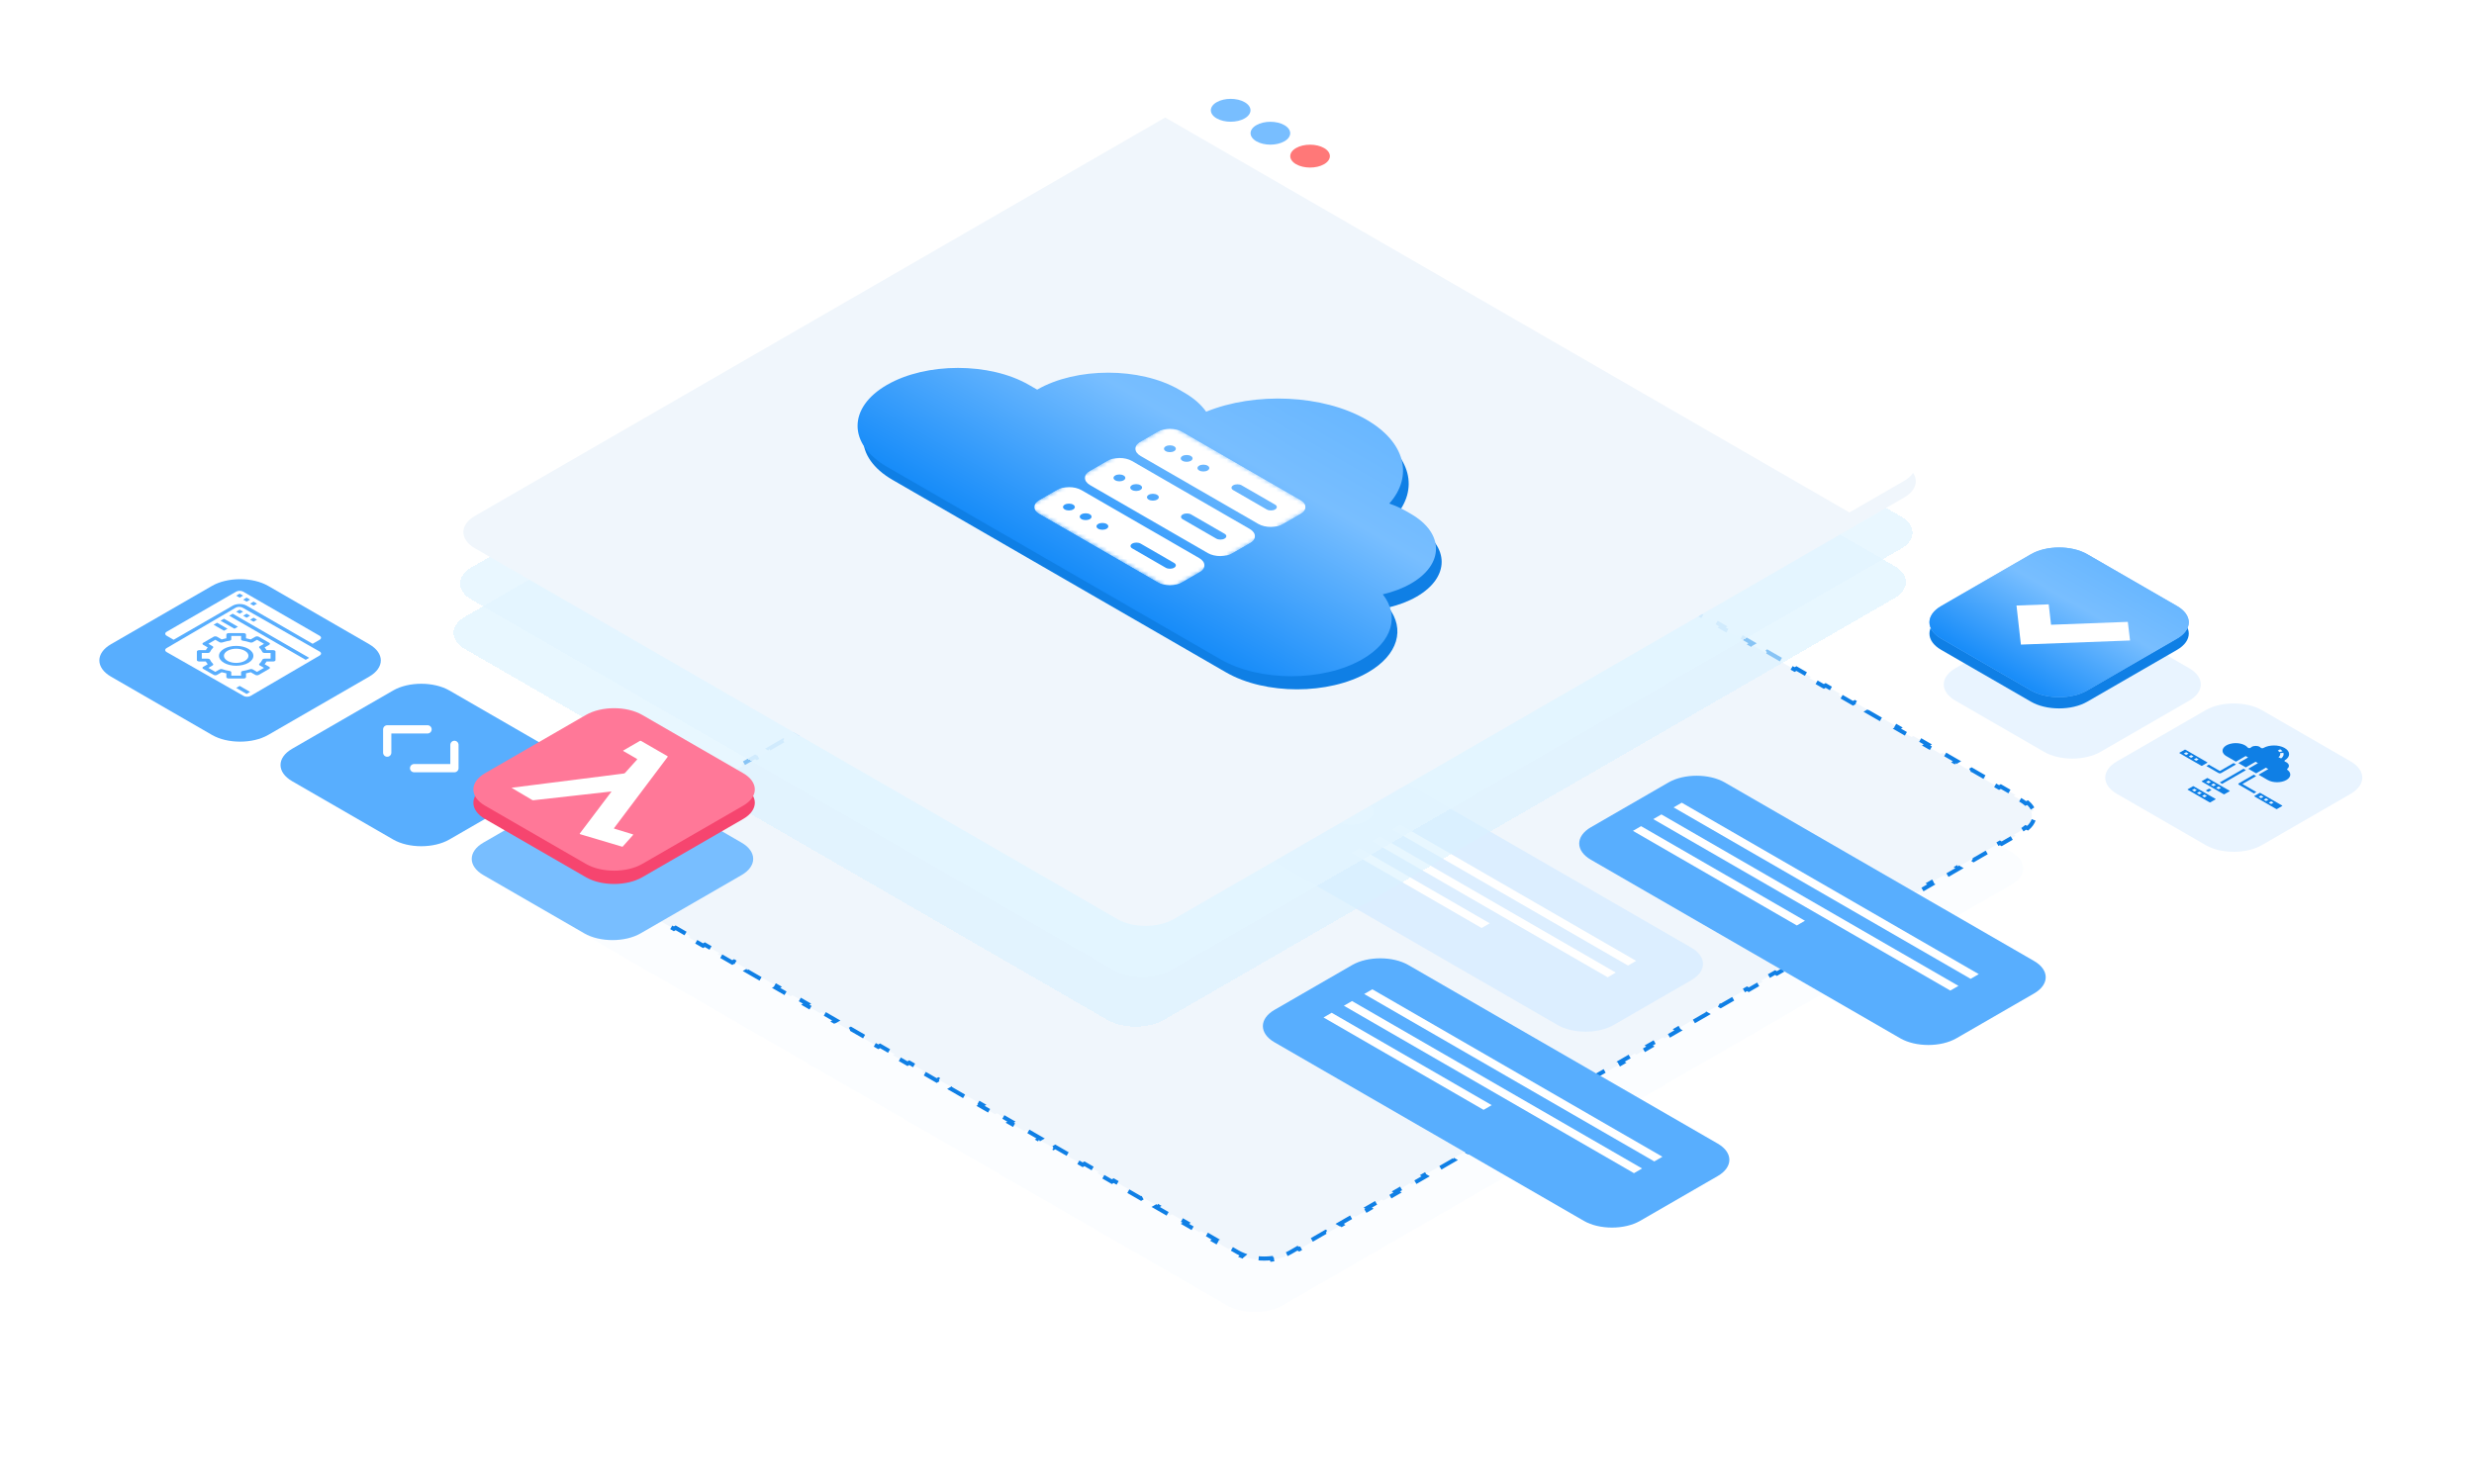 <?xml version="1.0" encoding="UTF-8"?> <svg xmlns="http://www.w3.org/2000/svg" width="600" height="360" viewBox="0 0 600 360" fill="none"><g clip-path="url(#clip0_8992_86882)"><path d="M311.168 329C307.401 331.174 301.294 331.174 297.527 329L141.728 239.049C137.961 236.874 137.961 233.348 141.728 231.173L316.215 130.433C319.982 128.259 326.09 128.259 329.857 130.433L485.655 220.384C489.422 222.559 489.422 226.085 485.655 228.26L311.168 329Z" fill="white" fill-opacity="0.3"></path><path d="M311.129 316.625C307.362 318.799 301.255 318.799 297.488 316.625L142.616 227.209C138.849 225.034 138.849 221.508 142.616 219.333L319.332 117.306C323.099 115.131 329.206 115.131 332.973 117.306L487.845 206.722C491.612 208.897 491.612 212.423 487.845 214.598L311.129 316.625Z" fill="#F5FAFF" fill-opacity="0.4"></path><path d="M493.197 198.897C492.955 199.603 492.476 200.286 491.758 200.905L491.249 200.708C490.926 200.987 490.551 201.252 490.123 201.499L488.42 202.482L488.853 202.732L485.446 204.699L485.013 204.449L481.606 206.416L482.039 206.666L478.632 208.633L478.199 208.383L474.792 210.35L475.225 210.6L471.818 212.567L471.385 212.317L467.978 214.284L468.411 214.534L465.004 216.501L464.571 216.251L461.164 218.218L461.597 218.468L458.19 220.435L457.757 220.185L454.35 222.152L454.783 222.402L451.376 224.369L450.943 224.119L447.537 226.086L447.97 226.336L444.563 228.303L444.13 228.053L440.723 230.02L441.156 230.27L437.749 232.237L437.316 231.987L433.909 233.954L434.342 234.204L430.935 236.171L430.502 235.921L427.095 237.888L427.528 238.138L424.121 240.105L423.688 239.855L420.281 241.822L420.714 242.072L417.307 244.039L416.874 243.789L413.467 245.756L413.9 246.006L410.493 247.973L410.06 247.723L406.653 249.69L407.086 249.94L403.679 251.907L403.246 251.657L399.839 253.624L400.272 253.874L396.865 255.841L396.432 255.591L393.025 257.558L393.458 257.808L390.051 259.775L389.618 259.525L386.211 261.492L386.644 261.742L383.237 263.709L382.804 263.459L379.398 265.426L379.831 265.676L376.424 267.643L375.991 267.393L372.584 269.36L373.017 269.61L369.61 271.577L369.177 271.327L365.77 273.294L366.203 273.544L362.796 275.511L362.363 275.261L358.956 277.228L359.389 277.478L355.982 279.445L355.549 279.195L352.142 281.162L352.575 281.412L349.168 283.379L348.735 283.129L345.328 285.096L345.761 285.346L342.354 287.313L341.921 287.063L338.514 289.03L338.947 289.28L335.54 291.247L335.107 290.997L331.7 292.964L332.133 293.214L328.726 295.181L328.293 294.931L324.886 296.898L325.319 297.148L321.912 299.115L321.479 298.865L318.072 300.832L318.505 301.082L315.098 303.049L314.665 302.799L312.962 303.783C312.535 304.029 312.076 304.246 311.593 304.433L311.934 304.726C310.862 305.141 309.678 305.418 308.456 305.557L308.337 305.211C307.174 305.344 305.974 305.344 304.811 305.211L304.692 305.557C303.47 305.418 302.286 305.141 301.214 304.726L301.555 304.433C301.072 304.246 300.614 304.029 300.186 303.783L298.416 302.761L297.983 303.011L294.442 300.966L294.875 300.716L291.334 298.672L290.901 298.922L287.36 296.878L287.793 296.628L284.253 294.583L283.82 294.833L280.279 292.789L280.712 292.539L277.171 290.495L276.738 290.745L273.197 288.7L273.63 288.45L270.089 286.406L269.656 286.656L266.115 284.612L266.548 284.362L263.007 282.317L262.574 282.567L259.033 280.523L259.466 280.273L255.926 278.229L255.493 278.479L251.952 276.434L252.385 276.184L248.844 274.14L248.411 274.39L244.87 272.346L245.303 272.096L241.762 270.051L241.329 270.301L237.788 268.257L238.221 268.007L234.68 265.963L234.247 266.213L230.706 264.168L231.139 263.918L227.599 261.874L227.166 262.124L223.625 260.08L224.058 259.83L220.517 257.785L220.084 258.035L216.543 255.991L216.976 255.741L213.435 253.697L213.002 253.947L209.461 251.902L209.894 251.652L206.353 249.608L205.92 249.858L202.379 247.814L202.812 247.564L199.272 245.519L198.839 245.769L195.298 243.725L195.731 243.475L192.19 241.431L191.757 241.681L188.216 239.637L188.649 239.387L185.108 237.342L184.675 237.592L181.134 235.548L181.567 235.298L178.026 233.254L177.593 233.504L174.052 231.459L174.485 231.209L170.945 229.165L170.512 229.415L166.971 227.371L167.404 227.121L163.863 225.076L163.43 225.326L159.889 223.282L160.322 223.032L156.781 220.988L156.348 221.238L152.807 219.193L153.24 218.943L149.699 216.899L149.266 217.149L145.725 215.105L146.158 214.855L144.388 213.832C143.961 213.586 143.586 213.321 143.263 213.042L142.754 213.239C142.036 212.62 141.556 211.937 141.314 211.231L141.915 211.163C141.685 210.491 141.685 209.798 141.915 209.126L141.314 209.058C141.556 208.352 142.036 207.669 142.754 207.05L143.263 207.247C143.586 206.968 143.961 206.703 144.388 206.457L146.092 205.473L145.659 205.223L149.066 203.256L149.499 203.506L152.906 201.539L152.472 201.289L155.879 199.322L156.312 199.572L159.719 197.605L159.286 197.355L162.693 195.388L163.126 195.638L166.533 193.671L166.1 193.421L169.507 191.454L169.94 191.704L173.347 189.737L172.914 189.487L176.321 187.52L176.754 187.77L180.161 185.803L179.728 185.553L183.135 183.586L183.568 183.836L186.975 181.869L186.542 181.619L189.949 179.652L190.382 179.902L193.789 177.935L193.356 177.685L196.763 175.718L197.196 175.968L200.603 174.001L200.17 173.751L203.577 171.784L204.01 172.034L207.417 170.067L206.984 169.817L210.391 167.85L210.824 168.1L214.231 166.133L213.798 165.883L217.205 163.916L217.638 164.166L221.044 162.199L220.611 161.949L224.018 159.982L224.451 160.232L227.858 158.265L227.425 158.015L230.832 156.048L231.265 156.298L234.672 154.331L234.239 154.081L237.646 152.114L238.079 152.364L241.486 150.397L241.053 150.147L244.46 148.18L244.893 148.43L248.3 146.463L247.867 146.213L251.274 144.246L251.707 144.496L255.114 142.529L254.681 142.279L258.088 140.312L258.521 140.562L261.928 138.595L261.495 138.345L264.902 136.378L265.335 136.628L268.742 134.661L268.309 134.411L271.716 132.444L272.149 132.694L275.556 130.727L275.123 130.477L278.53 128.51L278.963 128.76L282.37 126.793L281.937 126.543L285.344 124.576L285.777 124.826L289.184 122.859L288.75 122.609L292.157 120.642L292.59 120.892L295.997 118.925L295.564 118.675L298.971 116.708L299.404 116.958L302.811 114.991L302.378 114.741L305.785 112.774L306.218 113.024L309.625 111.057L309.192 110.807L312.599 108.84L313.032 109.09L316.439 107.123L316.006 106.873L319.413 104.906L319.846 105.156L321.55 104.172C321.977 103.926 322.436 103.709 322.918 103.522L322.578 103.229C323.649 102.814 324.833 102.537 326.055 102.398L326.174 102.744C327.337 102.611 328.537 102.611 329.701 102.744L329.819 102.398C331.041 102.537 332.225 102.814 333.297 103.229L332.956 103.522C333.439 103.709 333.898 103.926 334.325 104.172L336.095 105.194L336.528 104.944L340.069 106.989L339.636 107.239L343.177 109.283L343.61 109.033L347.151 111.077L346.718 111.327L350.259 113.372L350.692 113.122L354.233 115.166L353.8 115.416L357.341 117.46L357.774 117.21L361.315 119.255L360.882 119.505L364.422 121.549L364.855 121.299L368.396 123.343L367.963 123.593L371.504 125.638L371.937 125.388L375.478 127.432L375.045 127.682L378.586 129.726L379.019 129.476L382.56 131.521L382.127 131.771L385.668 133.815L386.101 133.565L389.642 135.609L389.209 135.859L392.749 137.904L393.182 137.654L396.723 139.698L396.29 139.948L399.831 141.992L400.264 141.742L403.805 143.787L403.372 144.037L406.913 146.081L407.346 145.831L410.887 147.875L410.454 148.125L413.995 150.17L414.428 149.92L417.969 151.964L417.536 152.214L421.076 154.258L421.509 154.008L425.05 156.053L424.617 156.303L428.158 158.347L428.591 158.097L432.132 160.141L431.699 160.391L435.24 162.436L435.673 162.186L439.214 164.23L438.781 164.48L442.322 166.524L442.755 166.274L446.296 168.319L445.863 168.569L449.403 170.613L449.836 170.363L453.377 172.407L452.944 172.657L456.485 174.701L456.918 174.451L460.459 176.496L460.026 176.746L463.567 178.79L464 178.54L467.541 180.584L467.108 180.834L470.649 182.879L471.082 182.629L474.623 184.673L474.19 184.923L477.73 186.967L478.163 186.717L481.704 188.762L481.271 189.012L484.812 191.056L485.245 190.806L488.786 192.85L488.353 193.1L490.123 194.123C490.551 194.369 490.926 194.634 491.249 194.913L491.758 194.716C492.476 195.335 492.955 196.018 493.197 196.724L492.597 196.793C492.827 197.464 492.827 198.157 492.597 198.829L493.197 198.897Z" fill="#F0F6FC" stroke="#0F7FE5" stroke-dasharray="4 4"></path><path d="M330.618 113.781C328.74 114.865 325.697 114.865 323.82 113.781C321.943 112.698 321.943 110.941 323.82 109.857C325.697 108.773 328.74 108.773 330.618 109.857C332.495 110.941 332.495 112.698 330.618 113.781Z" fill="#78BEFF"></path><path d="M340.25 119.342C338.373 120.426 335.33 120.426 333.453 119.342C331.576 118.258 331.576 116.501 333.453 115.417C335.33 114.334 338.373 114.334 340.25 115.417C342.127 116.501 342.127 118.258 340.25 119.342Z" fill="#78BEFF"></path><path d="M349.875 124.9C347.998 125.984 344.955 125.984 343.078 124.9C341.201 123.817 341.201 122.06 343.078 120.976C344.955 119.892 347.998 119.892 349.875 120.976C351.752 122.06 351.752 123.817 349.875 124.9Z" fill="#FF7878"></path><g filter="url(#filter0_b_8992_86882)"><path d="M321.531 186.582C325.298 184.408 331.405 184.408 335.172 186.582L410.191 229.895C413.958 232.07 413.958 235.596 410.191 237.771L391.366 248.64C387.599 250.815 381.491 250.814 377.724 248.64L302.705 205.327C298.938 203.153 298.938 199.626 302.705 197.452L321.531 186.582Z" fill="#DCEEFF"></path></g><path d="M337.625 201.207L394.826 234.232L396.798 233.093L339.597 200.068L337.625 201.207Z" fill="white"></path><path d="M332.695 204.053L389.896 237.078L391.869 235.939L334.668 202.914L332.695 204.053Z" fill="white"></path><path d="M327.766 206.9L359.325 225.121L361.297 223.982L329.738 205.762L327.766 206.9Z" fill="white"></path><path d="M324.351 194.633C326.235 193.546 329.289 193.546 331.172 194.633L331.748 194.966C333.631 196.053 333.631 197.816 331.748 198.904L331.172 199.236C329.289 200.323 326.235 200.323 324.351 199.236L323.775 198.904C321.892 197.816 321.892 196.053 323.775 194.966L324.351 194.633Z" fill="white"></path><g filter="url(#filter1_d_8992_86882)"><path d="M51.406 138.135C55.173 135.96 61.28 135.96 65.047 138.135L89.532 152.272C93.299 154.447 93.299 157.973 89.532 160.148L65.047 174.284C61.28 176.459 55.173 176.459 51.406 174.284L26.921 160.148C23.154 157.973 23.154 154.447 26.921 152.272L51.406 138.135Z" fill="#58AEFE"></path></g><g filter="url(#filter2_d_8992_86882)"><path d="M95.343 163.502C99.11 161.328 105.218 161.328 108.985 163.502L133.47 177.639C137.237 179.814 137.237 183.34 133.47 185.515L108.985 199.651C105.218 201.826 99.11 201.826 95.343 199.651L70.858 185.515C67.091 183.34 67.091 179.814 70.858 177.639L95.343 163.502Z" fill="#58AEFE"></path></g><path d="M141.714 190.276C145.481 188.101 151.589 188.101 155.356 190.276L179.841 204.412C183.608 206.587 183.608 210.113 179.841 212.288L155.356 226.425C151.589 228.6 145.481 228.6 141.714 226.425L117.229 212.288C113.462 210.113 113.462 206.587 117.229 204.412L141.714 190.276Z" fill="#78BEFF"></path><g filter="url(#filter3_d_8992_86882)"><path d="M282.243 243.425C278.476 245.6 272.368 245.6 268.601 243.425L112.803 153.475C109.036 151.3 109.036 147.774 112.803 145.599L289.964 43.315C293.731 41.14 299.839 41.14 303.606 43.315L459.404 133.265C463.171 135.44 463.171 138.966 459.404 141.141L282.243 243.425Z" fill="#D9F1FF" fill-opacity="0.6" shape-rendering="crispEdges"></path></g><g filter="url(#filter4_d_8992_86882)"><path d="M283.84 231.429C280.073 233.604 273.966 233.604 270.199 231.429L114.4 141.479C110.633 139.304 110.633 135.778 114.4 133.603L291.562 31.319C295.329 29.144 301.436 29.144 305.203 31.319L461.002 121.269C464.769 123.444 464.769 126.97 461.002 129.145L283.84 231.429Z" fill="#E3F5FF" fill-opacity="0.8" shape-rendering="crispEdges"></path></g><g filter="url(#filter5_d_8992_86882)"><path d="M284.641 218.972C280.874 221.147 274.767 221.147 271 218.972L115.201 129.022C111.434 126.847 111.434 123.321 115.201 121.146L292.363 18.862C296.13 16.687 302.237 16.687 306.004 18.862L461.803 108.812C465.57 110.987 465.57 114.513 461.803 116.688L284.641 218.972Z" fill="#F0F6FC"></path></g><g filter="url(#filter6_b_8992_86882)"><path d="M292.363 18.86C296.13 16.685 302.237 16.685 306.004 18.86L461.767 108.79C465.534 110.965 465.534 114.491 461.767 116.666L448.527 124.31L279.123 26.504L292.363 18.86Z" fill="white"></path></g><path d="M301.864 28.717C299.987 29.801 296.943 29.801 295.066 28.717C293.189 27.633 293.189 25.876 295.066 24.792C296.943 23.709 299.987 23.709 301.864 24.792C303.741 25.876 303.741 27.633 301.864 28.717Z" fill="#78BEFF"></path><path d="M311.496 34.279C309.619 35.363 306.576 35.363 304.699 34.279C302.822 33.196 302.822 31.439 304.699 30.355C306.576 29.271 309.619 29.271 311.496 30.355C313.373 31.439 313.373 33.196 311.496 34.279Z" fill="#78BEFF"></path><path d="M321.121 39.836C319.244 40.92 316.201 40.92 314.324 39.836C312.447 38.752 312.447 36.995 314.324 35.911C316.201 34.828 319.244 34.828 321.121 35.911C322.998 36.995 322.998 38.752 321.121 39.836Z" fill="#FF7878"></path><g filter="url(#filter7_b_8992_86882)"><path d="M404.648 189.813C408.415 187.638 414.523 187.638 418.29 189.813L493.308 233.125C497.075 235.3 497.075 238.826 493.308 241.001L474.483 251.87C470.716 254.045 464.608 254.045 460.841 251.87L385.822 208.558C382.055 206.383 382.055 202.857 385.822 200.682L404.648 189.813Z" fill="#58AEFE"></path></g><g filter="url(#filter8_b_8992_86882)"><path d="M327.925 234.108C331.692 231.933 337.8 231.933 341.567 234.108L416.586 277.42C420.353 279.595 420.353 283.121 416.586 285.296L397.76 296.165C393.993 298.34 387.886 298.34 384.119 296.165L309.1 252.853C305.333 250.678 305.333 247.152 309.1 244.977L327.925 234.108Z" fill="#58AEFE"></path></g><path d="M405.887 195.861L477.927 237.454L479.899 236.315L407.859 194.723L405.887 195.861Z" fill="white"></path><path d="M400.957 198.709L472.997 240.301L474.969 239.162L402.929 197.57L400.957 198.709Z" fill="white"></path><path d="M396.023 201.555L435.77 224.502L437.742 223.363L397.996 200.416L396.023 201.555Z" fill="white"></path><path d="M330.852 241.133L401.202 281.75L403.174 280.611L332.824 239.994L330.852 241.133Z" fill="white"></path><path d="M325.922 243.98L396.272 284.597L398.245 283.458L327.894 242.842L325.922 243.98Z" fill="white"></path><path d="M320.988 246.826L359.802 269.235L361.775 268.097L322.961 245.687L320.988 246.826Z" fill="white"></path><g filter="url(#filter9_b_8992_86882)"><path d="M530.921 162.097C534.688 164.272 534.688 167.798 530.921 169.973L509.398 182.399C505.631 184.574 499.524 184.574 495.757 182.399L474.234 169.973C470.467 167.798 470.467 164.272 474.234 162.097L495.757 149.671C499.524 147.496 505.631 147.496 509.398 149.671L530.921 162.097Z" fill="#E9F4FF"></path></g><g filter="url(#filter10_b_8992_86882)"><path d="M570.082 184.705C573.849 186.879 573.849 190.406 570.082 192.581L548.559 205.007C544.792 207.182 538.684 207.182 534.917 205.007L513.394 192.581C509.627 190.406 509.627 186.879 513.394 184.705L534.917 172.278C538.684 170.103 544.792 170.103 548.559 172.278L570.082 184.705Z" fill="#E9F4FF"></path></g><g filter="url(#filter11_b_8992_86882)"><path d="M492.558 137.17C496.325 134.996 502.433 134.996 506.2 137.17L528.002 149.758C531.769 151.933 531.769 155.459 528.002 157.634L506.2 170.222C502.433 172.397 496.325 172.397 492.558 170.222L470.755 157.634C466.988 155.459 466.988 151.933 470.755 149.758L492.558 137.17Z" fill="#0F7FE5"></path></g><g filter="url(#filter12_b_8992_86882)"><path d="M492.558 134.442C496.325 132.267 502.433 132.267 506.2 134.442L528.002 147.03C531.769 149.205 531.769 152.731 528.002 154.906L506.2 167.493C502.433 169.668 496.325 169.668 492.558 167.493L470.755 154.906C466.988 152.731 466.988 149.205 470.755 147.03L492.558 134.442Z" fill="#78BEFF"></path><path d="M492.558 134.442C496.325 132.267 502.433 132.267 506.2 134.442L528.002 147.03C531.769 149.205 531.769 152.731 528.002 154.906L506.2 167.493C502.433 169.668 496.325 169.668 492.558 167.493L470.755 154.906C466.988 152.731 466.988 149.205 470.755 147.03L492.558 134.442Z" fill="url(#paint0_linear_8992_86882)"></path></g><path d="M490.114 156.37L489.046 146.888L496.859 146.607L497.428 151.557L516.044 150.855L516.588 155.374L490.114 156.37Z" fill="white"></path><g filter="url(#filter13_b_8992_86882)"><path d="M142.113 176.661C145.88 174.486 151.987 174.486 155.754 176.661L180.239 190.797C184.006 192.972 184.006 196.498 180.239 198.673L155.754 212.81C151.987 214.984 145.88 214.984 142.113 212.81L117.628 198.673C113.861 196.498 113.861 192.972 117.628 190.797L142.113 176.661Z" fill="#F6456F"></path></g><g filter="url(#filter14_b_8992_86882)"><path d="M142.113 173.432C145.88 171.257 151.987 171.257 155.754 173.432L180.239 187.569C184.006 189.743 184.006 193.27 180.239 195.445L155.754 209.581C151.987 211.756 145.88 211.756 142.113 209.581L117.628 195.445C113.861 193.27 113.861 189.743 117.628 187.569L142.113 173.432Z" fill="#FF7898"></path></g><path fill-rule="evenodd" clip-rule="evenodd" d="M338.305 125.339C339.76 125.838 341.131 126.448 342.382 127.17L343.583 127.863C351.652 132.522 351.652 140.076 343.583 144.735C341.561 145.902 339.225 146.777 336.732 147.359C340.802 152.538 339.149 158.849 331.773 163.108C322.266 168.596 306.853 168.596 297.347 163.108L216.486 116.423C206.98 110.934 206.98 102.035 216.486 96.547C225.992 91.058 241.405 91.058 250.912 96.547L252.912 97.702C262.419 92.213 277.831 92.213 287.338 97.702L288.539 98.395C290.921 99.771 292.707 101.36 293.895 103.057C305.717 98.229 322.188 98.871 332.774 104.983C342.316 110.492 344.16 118.763 338.305 125.339Z" fill="#0F7FE5"></path><path fill-rule="evenodd" clip-rule="evenodd" d="M336.929 122.159C338.384 122.658 339.755 123.268 341.007 123.99L342.208 124.684C350.277 129.343 350.277 136.896 342.208 141.555C340.186 142.722 337.85 143.597 335.357 144.179C339.427 149.358 337.773 155.669 330.397 159.928C320.891 165.416 305.478 165.416 295.972 159.928L215.111 113.243C205.604 107.754 205.604 98.856 215.111 93.367C224.617 87.879 240.03 87.879 249.537 93.367L251.537 94.522C261.044 89.034 276.456 89.034 285.963 94.522L287.164 95.215C289.546 96.591 291.331 98.18 292.519 99.876C304.341 95.049 320.812 95.691 331.397 101.802C340.94 107.312 342.784 115.583 336.929 122.159Z" fill="url(#paint1_linear_8992_86882)"></path><g clip-path="url(#clip1_8992_86882)"><path d="M148.299 192.005C148.06 192.03 147.861 192.049 147.664 192.071C144.505 192.427 141.345 192.783 138.187 193.139C135.249 193.47 132.31 193.8 129.371 194.128C129.324 194.133 129.276 194.132 129.23 194.125C129.184 194.118 129.141 194.105 129.104 194.088C127.445 193.114 125.791 192.138 124.142 191.16C124.123 191.149 124.109 191.135 124.079 191.111C124.127 191.098 124.177 191.087 124.228 191.078C127.22 190.698 130.21 190.319 133.201 189.94C135.852 189.604 138.503 189.269 141.154 188.934C144.097 188.561 147.041 188.186 149.985 187.811C150.42 187.755 150.856 187.707 151.287 187.644C151.4 187.626 151.498 187.584 151.56 187.526C152.245 186.774 152.921 186.019 153.598 185.265C153.888 184.942 154.169 184.617 154.47 184.298C154.567 184.195 154.541 184.132 154.401 184.052C153.346 183.448 152.303 182.844 151.255 182.239C151.056 182.124 151.055 182.124 151.253 182.009C152.553 181.259 153.852 180.509 155.148 179.756C155.293 179.673 155.372 179.681 155.507 179.759C157.613 180.979 159.723 182.197 161.837 183.414C161.892 183.438 161.93 183.474 161.943 183.514C161.956 183.553 161.944 183.595 161.908 183.63C160.198 185.902 158.488 188.174 156.78 190.445C154.788 193.094 152.796 195.743 150.804 198.392C150.185 199.214 149.571 200.038 148.946 200.859C148.868 200.959 148.894 201.001 149.058 201.051C150.508 201.49 151.952 201.937 153.403 202.375C153.586 202.43 153.607 202.477 153.511 202.582C152.693 203.49 151.885 204.4 151.073 205.31C151.044 205.342 151.013 205.371 150.971 205.413C150.862 205.385 150.755 205.361 150.658 205.329C147.34 204.342 144.024 203.355 140.709 202.37C140.551 202.323 140.556 202.278 140.617 202.197C141.811 200.622 143.002 199.047 144.19 197.471C145.354 195.928 146.518 194.386 147.682 192.843C147.857 192.611 148.035 192.38 148.21 192.148C148.241 192.109 148.259 192.07 148.299 192.005Z" fill="white"></path></g><g clip-path="url(#clip2_8992_86882)"><path d="M59.388 160.31C58.225 160.981 56.338 160.981 55.174 160.31C54.011 159.638 54.011 158.548 55.174 157.877C56.338 157.205 58.225 157.205 59.388 157.877C60.552 158.549 60.552 159.638 59.388 160.31Z" fill="white"></path><path d="M75.824 156.173L77.51 155.2C77.975 154.931 77.975 154.496 77.51 154.227L58.968 143.522C58.502 143.253 57.748 143.253 57.282 143.522L40.426 153.254C39.96 153.522 39.96 153.958 40.426 154.227L42.111 155.2L56.439 146.928C57.37 146.391 58.88 146.391 59.811 146.928L75.824 156.173ZM61.496 145.955L62.339 146.441L61.496 146.928L60.653 146.441L61.496 145.955ZM58.125 144.982L57.282 144.495L58.125 144.008L58.968 144.495L58.125 144.982ZM59.811 145.955L58.968 145.468L59.811 144.981L60.654 145.468L59.811 145.955Z" fill="white"></path><path d="M62.923 161.013C63.234 160.709 63.469 160.382 63.622 160.04C63.69 159.888 63.927 159.782 64.199 159.782L65.624 159.782L65.625 158.405L64.199 158.405C63.927 158.405 63.689 158.299 63.621 158.147C63.469 157.806 63.234 157.478 62.923 157.174C62.785 157.039 62.823 156.867 63.015 156.756L64.024 156.174L62.338 155.201L61.329 155.783C61.137 155.894 60.839 155.916 60.605 155.836C60.08 155.657 59.512 155.521 58.921 155.433C58.657 155.394 58.474 155.257 58.474 155.1L58.474 154.277L56.09 154.277L56.089 155.1C56.089 155.257 55.905 155.393 55.643 155.433C55.426 155.465 55.212 155.504 55.002 155.549C54.639 155.627 54.289 155.724 53.956 155.837C53.721 155.917 53.424 155.895 53.232 155.784L52.223 155.202L50.537 156.175L51.546 156.757C51.738 156.868 51.776 157.04 51.638 157.175C51.327 157.479 51.092 157.807 50.939 158.148C50.871 158.3 50.634 158.406 50.362 158.406L48.937 158.407L48.936 159.783L50.362 159.783C50.634 159.783 50.872 159.889 50.94 160.041C51.092 160.383 51.327 160.71 51.638 161.014C51.776 161.149 51.738 161.321 51.546 161.432L50.539 162.013L52.224 162.986L53.233 162.404C53.426 162.293 53.723 162.271 53.957 162.351C54.483 162.53 55.05 162.666 55.642 162.754C55.905 162.793 56.089 162.93 56.089 163.087L56.089 163.911L58.473 163.91L58.473 163.087C58.474 162.931 58.657 162.794 58.92 162.754C59.512 162.666 60.079 162.53 60.605 162.351C60.839 162.271 61.137 162.293 61.329 162.404L62.338 162.987L64.024 162.013L63.015 161.431C62.823 161.32 62.785 161.148 62.923 161.013ZM54.331 160.797C52.702 159.856 52.702 158.331 54.331 157.391C55.961 156.45 58.602 156.45 60.231 157.391C61.861 158.331 61.861 159.856 60.231 160.797C58.601 161.736 55.962 161.736 54.331 160.797Z" fill="white"></path><path d="M77.52 159.023C77.982 158.752 77.977 158.317 77.508 158.05L58.844 147.415C58.376 147.148 57.621 147.151 57.159 147.421L40.413 157.217C39.951 157.488 39.956 157.924 40.425 158.19L59.089 168.825C59.557 169.092 60.312 169.089 60.775 168.819L77.52 159.023ZM61.495 149.848L62.338 150.335L61.495 150.821L60.652 150.335L61.495 149.848ZM59.809 148.875L60.652 149.361L59.809 149.848L58.967 149.361L59.809 148.875ZM58.124 147.902L58.967 148.388L58.124 148.875L57.281 148.388L58.124 147.902ZM54.331 150.091L57.702 152.038L56.859 152.524L53.488 150.578L54.331 150.091ZM51.803 151.551L52.645 151.065L55.174 152.524L54.331 153.011L51.803 151.551ZM61.916 163.716L60.803 163.073C60.437 163.182 60.056 163.273 59.664 163.345L59.665 164.255C59.665 164.444 59.398 164.598 59.069 164.599L55.493 164.599C55.164 164.599 54.897 164.445 54.897 164.255L54.897 163.346C54.506 163.272 54.125 163.181 53.759 163.073L52.645 163.716C52.413 163.851 52.035 163.851 51.803 163.716L49.274 162.256C49.041 162.122 49.042 161.904 49.274 161.77L50.388 161.127C50.201 160.915 50.043 160.696 49.916 160.47L48.342 160.47C48.013 160.47 47.746 160.316 47.746 160.126L47.746 158.061C47.746 157.871 48.013 157.717 48.342 157.717L49.916 157.717C50.042 157.491 50.2 157.272 50.388 157.06L49.274 156.417C49.041 156.283 49.042 156.065 49.274 155.931L51.803 154.471C52.035 154.336 52.413 154.336 52.645 154.471L53.759 155.114C54.028 155.034 54.304 154.964 54.588 154.903C54.69 154.881 54.793 154.861 54.897 154.841L54.897 153.932C54.897 153.742 55.164 153.589 55.493 153.588L59.069 153.588C59.398 153.588 59.665 153.742 59.665 153.932L59.665 154.841C60.056 154.915 60.437 155.006 60.803 155.114L61.916 154.471C62.149 154.336 62.526 154.336 62.759 154.471L65.288 155.931C65.52 156.065 65.52 156.283 65.288 156.417L64.174 157.06C64.362 157.272 64.519 157.491 64.646 157.717L66.22 157.717C66.549 157.717 66.816 157.871 66.816 158.061L66.816 160.126C66.816 160.316 66.549 160.47 66.22 160.47L64.645 160.47C64.52 160.696 64.362 160.915 64.174 161.127L65.288 161.77C65.52 161.904 65.52 162.122 65.288 162.256L62.759 163.716C62.527 163.85 62.149 163.851 61.916 163.716ZM59.809 168.339L57.281 166.879L58.124 166.392L60.652 167.852L59.809 168.339ZM74.137 160.067L55.595 149.361L56.438 148.875L74.98 159.58L74.137 160.067Z" fill="white"></path></g><g clip-path="url(#clip3_8992_86882)"><path d="M100.428 186.346L110.21 186.345L110.211 180.697" stroke="white" stroke-width="2" stroke-linecap="round" stroke-linejoin="round"></path><path d="M103.691 176.933L93.909 176.934L93.908 182.581" stroke="white" stroke-width="2" stroke-linecap="round" stroke-linejoin="round"></path></g><g clip-path="url(#clip4_8992_86882)"><path d="M540.724 191.828L535.433 188.773C535.38 188.742 535.292 188.742 535.239 188.773L533.988 189.495C533.934 189.526 533.934 189.576 533.988 189.607L539.279 192.662C539.332 192.693 539.42 192.693 539.473 192.662L540.724 191.94C540.778 191.909 540.778 191.859 540.724 191.828ZM535.603 190.041L535.026 189.708L535.608 189.372L536.185 189.705L535.603 190.041ZM536.81 190.739L536.233 190.405L536.815 190.069L537.392 190.403L536.81 190.739ZM538.052 191.455L537.475 191.122L538.057 190.786L538.634 191.119L538.052 191.455Z" fill="#0F7FE5"></path><path d="M535.31 184.927L530.019 181.872C529.966 181.842 529.878 181.842 529.825 181.872L528.574 182.595C528.52 182.626 528.52 182.676 528.574 182.707L533.865 185.762C533.918 185.793 534.006 185.793 534.059 185.762L535.31 185.039C535.364 185.009 535.364 184.958 535.31 184.927ZM530.189 183.141L529.611 182.808L530.193 182.472L530.771 182.805L530.189 183.141ZM531.391 183.835L530.819 183.505L531.401 183.169L531.978 183.502L531.396 183.838L531.391 183.835ZM532.633 184.552L532.061 184.222L532.643 183.886L533.22 184.219L532.633 184.552Z" fill="#0F7FE5"></path><path d="M537.31 193.799L532.019 190.744C531.966 190.713 531.878 190.713 531.825 190.744L530.574 191.466C530.52 191.497 530.52 191.547 530.574 191.578L535.865 194.633C535.918 194.664 536.006 194.664 536.059 194.633L537.31 193.911C537.364 193.88 537.364 193.829 537.31 193.799ZM532.189 192.012L531.611 191.679L532.193 191.343L532.771 191.676L532.189 192.012ZM533.396 192.709L532.819 192.376L533.401 192.04L533.978 192.373L533.396 192.709ZM534.638 193.426L534.061 193.093L534.643 192.757L535.22 193.09L534.638 193.426Z" fill="#0F7FE5"></path><path d="M554.756 186.762C554.644 186.68 554.639 186.566 554.741 186.479C555.406 185.922 555.163 185.16 554.208 184.771C554.018 184.695 553.975 184.547 554.111 184.44C554.125 184.432 554.135 184.421 554.149 184.412C555.541 183.569 555.493 182.231 554.028 181.424C552.597 180.638 550.342 180.646 548.931 181.444C548.771 181.536 548.509 181.536 548.349 181.438C548.319 181.422 548.29 181.399 548.271 181.377C548.208 181.301 548.116 181.231 548.014 181.172C547.485 180.867 546.627 180.87 546.098 181.175C546.006 181.228 545.924 181.293 545.865 181.36C545.759 181.478 545.511 181.52 545.308 181.458C545.225 181.433 545.167 181.394 545.128 181.349C544.386 180.422 542.49 180.016 540.879 180.442C539.269 180.867 538.571 181.965 539.308 182.895C539.434 183.051 539.599 183.203 539.798 183.334C539.812 183.343 539.822 183.354 539.837 183.362L542.271 184.768L544.629 183.407L545.211 183.743L542.853 185.104L544.672 186.154L547.029 184.793L547.611 185.129L545.254 186.49L547.17 187.596L549.527 186.235L550.109 186.571L547.752 187.932L549.978 189.217C551.23 189.94 553.257 189.94 554.508 189.217C555.658 188.554 555.764 187.495 554.756 186.762ZM552.82 182.447C552.757 182.365 552.675 182.29 552.583 182.22C552.529 182.178 552.466 182.136 552.403 182.099L552.985 181.763C553.077 181.816 553.16 181.87 553.238 181.931C553.368 182.029 553.48 182.138 553.572 182.248L552.82 182.447ZM552.578 183.69C552.951 183.413 553.092 183.057 552.971 182.713L553.776 182.617C553.946 183.096 553.747 183.592 553.228 183.981L552.578 183.69Z" fill="#0F7FE5"></path><path d="M553.478 195.418L548.187 192.363C548.133 192.332 548.046 192.332 547.993 192.363L546.742 193.085C546.688 193.116 546.688 193.166 546.742 193.197L552.033 196.252C552.086 196.283 552.174 196.283 552.227 196.252L553.478 195.53C553.532 195.499 553.532 195.448 553.478 195.418ZM548.361 193.634L547.784 193.301L548.366 192.965L548.943 193.298L548.361 193.634ZM549.564 194.328L548.987 193.995L549.569 193.659L550.146 193.992L549.564 194.328ZM550.806 195.045L550.229 194.712L550.811 194.376L551.388 194.709L550.806 195.045Z" fill="#0F7FE5"></path><path d="M544.102 186.49L544.684 186.826L538.917 190.156L538.335 189.82L544.102 186.49Z" fill="#0F7FE5"></path><path d="M547.176 188.266L546.594 187.93L542.966 190.024C542.806 190.117 542.806 190.268 542.966 190.36L546.637 192.48L547.219 192.144L543.839 190.192L547.176 188.266Z" fill="#0F7FE5"></path><path d="M538.649 187.539L542.277 185.445L541.695 185.108L538.358 187.035L535.69 185.495L535.108 185.831L538.067 187.539C538.227 187.631 538.489 187.631 538.649 187.539Z" fill="#0F7FE5"></path><path d="M535.762 191.305L536.344 191.641L535.534 192.108L534.952 191.772L535.762 191.305Z" fill="#0F7FE5"></path></g><g clip-path="url(#clip5_8992_86882)"><mask id="mask0_8992_86882" style="mask-type:luminance" maskUnits="userSpaceOnUse" x="249" y="103" width="70" height="40"><path d="M283.731 103L318.372 123L283.731 143L249.09 123L283.731 103Z" fill="white"></path></mask><g mask="url(#mask0_8992_86882)"><path d="M307.208 123.586L299.089 118.898C298.528 118.575 298.528 118.05 299.089 117.727C299.65 117.403 300.558 117.403 301.119 117.727L309.238 122.414C309.799 122.738 309.799 123.262 309.238 123.586C308.677 123.91 307.769 123.91 307.208 123.586ZM290.835 114.133C290.274 113.809 290.274 113.285 290.835 112.961C291.395 112.637 292.304 112.637 292.865 112.961C293.425 113.285 293.425 113.809 292.865 114.133C292.304 114.456 291.395 114.456 290.835 114.133ZM286.775 111.789C286.215 111.465 286.215 110.941 286.775 110.617C287.336 110.294 288.245 110.294 288.805 110.617C289.366 110.941 289.366 111.465 288.805 111.789C288.245 112.113 287.336 112.113 286.775 111.789ZM282.716 109.445C282.155 109.122 282.155 108.597 282.716 108.273C283.277 107.95 284.185 107.95 284.746 108.273C285.306 108.597 285.306 109.122 284.746 109.445C284.185 109.769 283.276 109.769 282.716 109.445ZM315.327 121.242L286.775 104.758C285.097 103.789 282.365 103.789 280.686 104.758L276.627 107.102C274.948 108.071 274.948 109.648 276.627 110.617L305.178 127.102C306.857 128.071 309.589 128.071 311.268 127.102L315.327 124.758C317.006 123.789 317.006 122.211 315.327 121.242Z" fill="white"></path><path d="M294.962 130.656L286.843 125.969C286.282 125.645 286.282 125.121 286.843 124.797C287.404 124.473 288.312 124.473 288.873 124.797L296.992 129.484C297.553 129.808 297.553 130.332 296.992 130.656C296.431 130.98 295.523 130.98 294.962 130.656ZM278.589 121.203C278.028 120.88 278.028 120.355 278.589 120.031C279.149 119.708 280.058 119.708 280.619 120.031C281.179 120.355 281.179 120.879 280.619 121.203C280.058 121.527 279.149 121.527 278.589 121.203ZM274.529 118.859C273.969 118.536 273.969 118.011 274.529 117.687C275.09 117.364 275.999 117.364 276.559 117.687C277.12 118.011 277.12 118.536 276.559 118.859C275.999 119.183 275.09 119.183 274.529 118.859ZM270.47 116.516C269.909 116.192 269.909 115.667 270.47 115.344C271.03 115.02 271.939 115.02 272.5 115.344C273.06 115.667 273.06 116.192 272.5 116.516C271.939 116.839 271.03 116.839 270.47 116.516ZM303.081 128.312L274.529 111.828C272.85 110.859 270.119 110.859 268.44 111.828L264.381 114.172C262.702 115.141 262.702 116.718 264.381 117.687L292.932 134.172C294.611 135.141 297.343 135.141 299.022 134.172L303.081 131.828C304.76 130.859 304.76 129.282 303.081 128.312Z" fill="white"></path><path d="M282.716 137.727L274.597 133.039C274.036 132.715 274.036 132.191 274.597 131.867C275.158 131.543 276.066 131.543 276.627 131.867L284.746 136.555C285.307 136.879 285.307 137.403 284.746 137.727C284.185 138.05 283.277 138.05 282.716 137.727ZM266.343 128.273C265.782 127.95 265.782 127.425 266.343 127.102C266.903 126.778 267.812 126.778 268.372 127.102C268.933 127.425 268.933 127.95 268.372 128.273C267.812 128.597 266.903 128.597 266.343 128.273ZM262.283 125.93C261.723 125.606 261.723 125.081 262.283 124.758C262.844 124.434 263.752 124.434 264.313 124.758C264.873 125.081 264.874 125.606 264.313 125.93C263.752 126.253 262.844 126.253 262.283 125.93ZM258.224 123.586C257.663 123.262 257.663 122.738 258.224 122.414C258.784 122.09 259.693 122.09 260.253 122.414C260.814 122.738 260.814 123.262 260.253 123.586C259.693 123.91 258.784 123.91 258.224 123.586ZM290.835 135.383L262.283 118.898C260.604 117.929 257.873 117.929 256.194 118.898L252.134 121.242C250.456 122.211 250.456 123.789 252.134 124.758L280.686 141.242C282.365 142.211 285.097 142.211 286.775 141.242L290.835 138.898C292.514 137.929 292.514 136.352 290.835 135.383Z" fill="white"></path></g></g></g><defs><filter id="filter0_b_8992_86882" x="289.879" y="174.951" width="133.137" height="85.32" filterUnits="userSpaceOnUse" color-interpolation-filters="sRGB"><feFlood flood-opacity="0" result="BackgroundImageFix"></feFlood><feGaussianBlur in="BackgroundImageFix" stdDeviation="5"></feGaussianBlur><feComposite in2="SourceAlpha" operator="in" result="effect1_backgroundBlur_8992_86882"></feComposite><feBlend mode="normal" in="SourceGraphic" in2="effect1_backgroundBlur_8992_86882" result="shape"></feBlend></filter><filter id="filter1_d_8992_86882" x="14.094" y="130.504" width="88.266" height="59.412" filterUnits="userSpaceOnUse" color-interpolation-filters="sRGB"><feFlood flood-opacity="0" result="BackgroundImageFix"></feFlood><feColorMatrix in="SourceAlpha" type="matrix" values="0 0 0 0 0 0 0 0 0 0 0 0 0 0 0 0 0 0 127 0" result="hardAlpha"></feColorMatrix><feOffset dy="4"></feOffset><feGaussianBlur stdDeviation="5"></feGaussianBlur><feComposite in2="hardAlpha" operator="out"></feComposite><feColorMatrix type="matrix" values="0 0 0 0 0.125 0 0 0 0 0.118 0 0 0 0 0.514 0 0 0 0.14 0"></feColorMatrix><feBlend mode="normal" in2="BackgroundImageFix" result="effect1_dropShadow_8992_86882"></feBlend><feBlend mode="normal" in="SourceGraphic" in2="effect1_dropShadow_8992_86882" result="shape"></feBlend></filter><filter id="filter2_d_8992_86882" x="58.031" y="155.871" width="88.266" height="59.412" filterUnits="userSpaceOnUse" color-interpolation-filters="sRGB"><feFlood flood-opacity="0" result="BackgroundImageFix"></feFlood><feColorMatrix in="SourceAlpha" type="matrix" values="0 0 0 0 0 0 0 0 0 0 0 0 0 0 0 0 0 0 127 0" result="hardAlpha"></feColorMatrix><feOffset dy="4"></feOffset><feGaussianBlur stdDeviation="5"></feGaussianBlur><feComposite in2="hardAlpha" operator="out"></feComposite><feColorMatrix type="matrix" values="0 0 0 0 0.127 0 0 0 0 0.12 0 0 0 0 0.512 0 0 0 0.15 0"></feColorMatrix><feBlend mode="normal" in2="BackgroundImageFix" result="effect1_dropShadow_8992_86882"></feBlend><feBlend mode="normal" in="SourceGraphic" in2="effect1_dropShadow_8992_86882" result="shape"></feBlend></filter><filter id="filter3_d_8992_86882" x="79.977" y="15.684" width="412.254" height="263.373" filterUnits="userSpaceOnUse" color-interpolation-filters="sRGB"><feFlood flood-opacity="0" result="BackgroundImageFix"></feFlood><feColorMatrix in="SourceAlpha" type="matrix" values="0 0 0 0 0 0 0 0 0 0 0 0 0 0 0 0 0 0 127 0" result="hardAlpha"></feColorMatrix><feOffset dy="4"></feOffset><feGaussianBlur stdDeviation="15"></feGaussianBlur><feComposite in2="hardAlpha" operator="out"></feComposite><feColorMatrix type="matrix" values="0 0 0 0 0.251 0 0 0 0 0.569 0 0 0 0 0.957 0 0 0 0.1 0"></feColorMatrix><feBlend mode="normal" in2="BackgroundImageFix" result="effect1_dropShadow_8992_86882"></feBlend><feBlend mode="normal" in="SourceGraphic" in2="effect1_dropShadow_8992_86882" result="shape"></feBlend></filter><filter id="filter4_d_8992_86882" x="81.574" y="3.688" width="412.254" height="263.373" filterUnits="userSpaceOnUse" color-interpolation-filters="sRGB"><feFlood flood-opacity="0" result="BackgroundImageFix"></feFlood><feColorMatrix in="SourceAlpha" type="matrix" values="0 0 0 0 0 0 0 0 0 0 0 0 0 0 0 0 0 0 127 0" result="hardAlpha"></feColorMatrix><feOffset dy="4"></feOffset><feGaussianBlur stdDeviation="15"></feGaussianBlur><feComposite in2="hardAlpha" operator="out"></feComposite><feColorMatrix type="matrix" values="0 0 0 0 0.251 0 0 0 0 0.569 0 0 0 0 0.957 0 0 0 0.1 0"></feColorMatrix><feBlend mode="normal" in2="BackgroundImageFix" result="effect1_dropShadow_8992_86882"></feBlend><feBlend mode="normal" in="SourceGraphic" in2="effect1_dropShadow_8992_86882" result="shape"></feBlend></filter><filter id="filter5_d_8992_86882" x="82.375" y="-8.77" width="412.254" height="263.373" filterUnits="userSpaceOnUse" color-interpolation-filters="sRGB"><feFlood flood-opacity="0" result="BackgroundImageFix"></feFlood><feColorMatrix in="SourceAlpha" type="matrix" values="0 0 0 0 0 0 0 0 0 0 0 0 0 0 0 0 0 0 127 0" result="hardAlpha"></feColorMatrix><feOffset dy="4"></feOffset><feGaussianBlur stdDeviation="15"></feGaussianBlur><feComposite in2="hardAlpha" operator="out"></feComposite><feColorMatrix type="matrix" values="0 0 0 0 0.251 0 0 0 0 0.569 0 0 0 0 0.957 0 0 0 0.1 0"></feColorMatrix><feBlend mode="normal" in2="BackgroundImageFix" result="effect1_dropShadow_8992_86882"></feBlend><feBlend mode="normal" in="SourceGraphic" in2="effect1_dropShadow_8992_86882" result="shape"></feBlend></filter><filter id="filter6_b_8992_86882" x="269.121" y="7.229" width="205.473" height="127.082" filterUnits="userSpaceOnUse" color-interpolation-filters="sRGB"><feFlood flood-opacity="0" result="BackgroundImageFix"></feFlood><feGaussianBlur in="BackgroundImageFix" stdDeviation="5"></feGaussianBlur><feComposite in2="SourceAlpha" operator="in" result="effect1_backgroundBlur_8992_86882"></feComposite><feBlend mode="normal" in="SourceGraphic" in2="effect1_backgroundBlur_8992_86882" result="shape"></feBlend></filter><filter id="filter7_b_8992_86882" x="372.996" y="178.182" width="133.137" height="85.32" filterUnits="userSpaceOnUse" color-interpolation-filters="sRGB"><feFlood flood-opacity="0" result="BackgroundImageFix"></feFlood><feGaussianBlur in="BackgroundImageFix" stdDeviation="5"></feGaussianBlur><feComposite in2="SourceAlpha" operator="in" result="effect1_backgroundBlur_8992_86882"></feComposite><feBlend mode="normal" in="SourceGraphic" in2="effect1_backgroundBlur_8992_86882" result="shape"></feBlend></filter><filter id="filter8_b_8992_86882" x="296.273" y="222.477" width="133.137" height="85.32" filterUnits="userSpaceOnUse" color-interpolation-filters="sRGB"><feFlood flood-opacity="0" result="BackgroundImageFix"></feFlood><feGaussianBlur in="BackgroundImageFix" stdDeviation="5"></feGaussianBlur><feComposite in2="SourceAlpha" operator="in" result="effect1_backgroundBlur_8992_86882"></feComposite><feBlend mode="normal" in="SourceGraphic" in2="effect1_backgroundBlur_8992_86882" result="shape"></feBlend></filter><filter id="filter9_b_8992_86882" x="461.41" y="138.039" width="82.336" height="55.992" filterUnits="userSpaceOnUse" color-interpolation-filters="sRGB"><feFlood flood-opacity="0" result="BackgroundImageFix"></feFlood><feGaussianBlur in="BackgroundImageFix" stdDeviation="5"></feGaussianBlur><feComposite in2="SourceAlpha" operator="in" result="effect1_backgroundBlur_8992_86882"></feComposite><feBlend mode="normal" in="SourceGraphic" in2="effect1_backgroundBlur_8992_86882" result="shape"></feBlend></filter><filter id="filter10_b_8992_86882" x="500.57" y="160.646" width="82.336" height="55.992" filterUnits="userSpaceOnUse" color-interpolation-filters="sRGB"><feFlood flood-opacity="0" result="BackgroundImageFix"></feFlood><feGaussianBlur in="BackgroundImageFix" stdDeviation="5"></feGaussianBlur><feComposite in2="SourceAlpha" operator="in" result="effect1_backgroundBlur_8992_86882"></feComposite><feBlend mode="normal" in="SourceGraphic" in2="effect1_backgroundBlur_8992_86882" result="shape"></feBlend></filter><filter id="filter11_b_8992_86882" x="457.93" y="125.539" width="82.898" height="56.315" filterUnits="userSpaceOnUse" color-interpolation-filters="sRGB"><feFlood flood-opacity="0" result="BackgroundImageFix"></feFlood><feGaussianBlur in="BackgroundImageFix" stdDeviation="5"></feGaussianBlur><feComposite in2="SourceAlpha" operator="in" result="effect1_backgroundBlur_8992_86882"></feComposite><feBlend mode="normal" in="SourceGraphic" in2="effect1_backgroundBlur_8992_86882" result="shape"></feBlend></filter><filter id="filter12_b_8992_86882" x="457.93" y="122.811" width="82.898" height="56.315" filterUnits="userSpaceOnUse" color-interpolation-filters="sRGB"><feFlood flood-opacity="0" result="BackgroundImageFix"></feFlood><feGaussianBlur in="BackgroundImageFix" stdDeviation="5"></feGaussianBlur><feComposite in2="SourceAlpha" operator="in" result="effect1_backgroundBlur_8992_86882"></feComposite><feBlend mode="normal" in="SourceGraphic" in2="effect1_backgroundBlur_8992_86882" result="shape"></feBlend></filter><filter id="filter13_b_8992_86882" x="104.801" y="165.029" width="88.266" height="59.412" filterUnits="userSpaceOnUse" color-interpolation-filters="sRGB"><feFlood flood-opacity="0" result="BackgroundImageFix"></feFlood><feGaussianBlur in="BackgroundImageFix" stdDeviation="5"></feGaussianBlur><feComposite in2="SourceAlpha" operator="in" result="effect1_backgroundBlur_8992_86882"></feComposite><feBlend mode="normal" in="SourceGraphic" in2="effect1_backgroundBlur_8992_86882" result="shape"></feBlend></filter><filter id="filter14_b_8992_86882" x="104.801" y="161.801" width="88.266" height="59.412" filterUnits="userSpaceOnUse" color-interpolation-filters="sRGB"><feFlood flood-opacity="0" result="BackgroundImageFix"></feFlood><feGaussianBlur in="BackgroundImageFix" stdDeviation="5"></feGaussianBlur><feComposite in2="SourceAlpha" operator="in" result="effect1_backgroundBlur_8992_86882"></feComposite><feBlend mode="normal" in="SourceGraphic" in2="effect1_backgroundBlur_8992_86882" result="shape"></feBlend></filter><linearGradient id="paint0_linear_8992_86882" x1="517.101" y1="140.736" x2="499.379" y2="171.431" gradientUnits="userSpaceOnUse"><stop stop-color="#69B7FF"></stop><stop offset="0.339" stop-color="#78BEFF"></stop><stop offset="1" stop-color="#178CF9"></stop></linearGradient><linearGradient id="paint1_linear_8992_86882" x1="323.593" y1="97.296" x2="289.567" y2="156.23" gradientUnits="userSpaceOnUse"><stop stop-color="#69B7FF"></stop><stop offset="0.339" stop-color="#78BEFF"></stop><stop offset="1" stop-color="#178CF9"></stop></linearGradient><clipPath id="clip0_8992_86882"><rect width="600" height="360" fill="white"></rect></clipPath><clipPath id="clip1_8992_86882"><rect width="31.215" height="31.215" fill="white" transform="matrix(0.866 0.5 -0.866 0.5 148.523 175.709)"></rect></clipPath><clipPath id="clip2_8992_86882"><rect width="27.313" height="27.313" fill="white" transform="matrix(0.866 0.5 -0.866 0.5 58.977 142.543)"></rect></clipPath><clipPath id="clip3_8992_86882"><rect width="22.587" height="22.593" fill="white" transform="matrix(0.866 0.5 -0.866 0.5 102.062 170.344)"></rect></clipPath><clipPath id="clip4_8992_86882"><rect width="27.313" height="27.313" fill="white" transform="matrix(0.866 0.5 -0.866 0.5 543.883 173.758)"></rect></clipPath><clipPath id="clip5_8992_86882"><rect width="40" height="40" fill="white" transform="matrix(0.866 0.5 -0.866 0.5 283.73 103)"></rect></clipPath></defs></svg> 